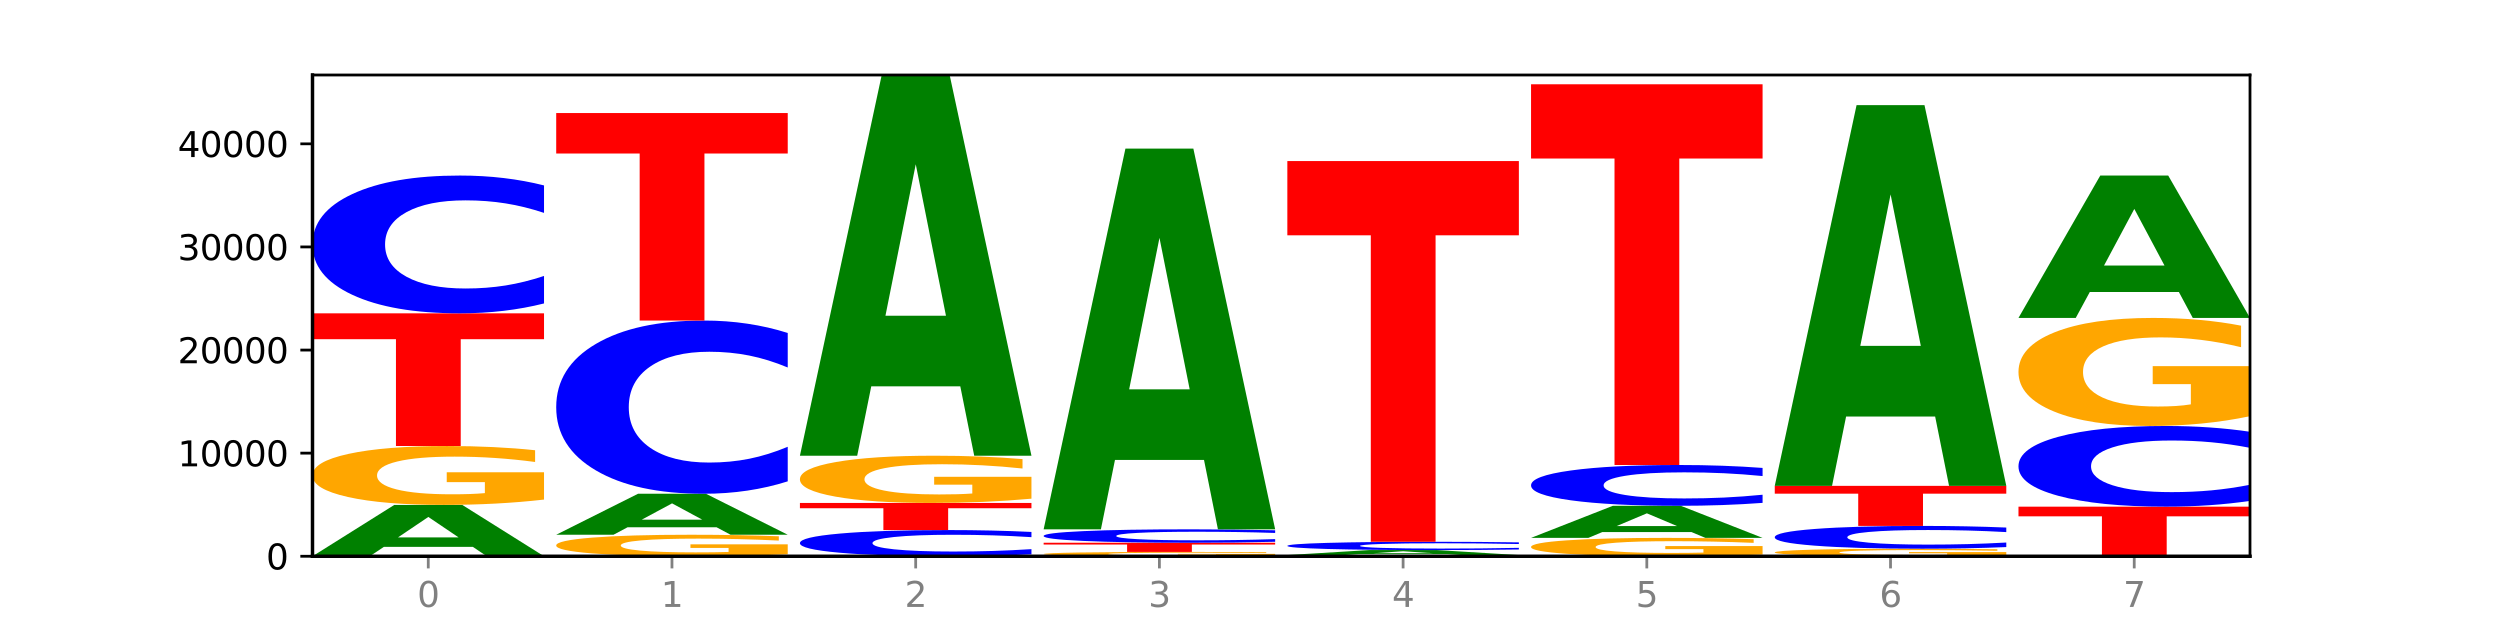 <?xml version="1.0" encoding="utf-8" standalone="no"?>
<!DOCTYPE svg PUBLIC "-//W3C//DTD SVG 1.1//EN"
  "http://www.w3.org/Graphics/SVG/1.1/DTD/svg11.dtd">
<svg xmlns:xlink="http://www.w3.org/1999/xlink" width="720pt" height="180pt" viewBox="0 0 720 180" xmlns="http://www.w3.org/2000/svg" version="1.1">
 <defs>
  <style type="text/css">*{stroke-linejoin: round; stroke-linecap: butt}</style>
 </defs>
 <g id="figure_1">
  <g id="patch_1">
   <path d="M 0 180 
L 720 180 
L 720 0 
L 0 0 
z
" style="fill: #ffffff"/>
  </g>
  <g id="axes_1">
   <g id="patch_2">
    <path d="M 90 160.2 
L 648 160.2 
L 648 21.6 
L 90 21.6 
z
" style="fill: #ffffff"/>
   </g>
   <g id="line2d_1">
    <path d="M 90 160.2 
L 648 160.2 
" clip-path="url(#p5349696301)" style="fill: none; stroke: #000000; stroke-width: 0.5; stroke-linecap: square"/>
   </g>
   <g id="patch_3">
    <path d="M 136.189 157.506 
L 110.545 157.506 
L 106.496 160.2 
L 90 160.2 
L 113.558 145.413 
L 133.121 145.413 
L 156.679 160.2 
L 140.197 160.2 
L 136.189 157.506 
z
M 114.635 154.762 
L 132.058 154.762 
L 123.36 148.88 
L 114.635 154.762 
z
" clip-path="url(#p5349696301)" style="fill: #008000"/>
   </g>
   <g id="patch_4">
    <path d="M 156.679 143.878 
Q 149.955 144.646 142.722 145.031 
Q 135.489 145.413 127.778 145.413 
Q 110.353 145.413 100.177 143.129 
Q 90 140.845 90 136.939 
Q 90 132.988 100.356 130.721 
Q 110.727 128.455 128.764 128.455 
Q 135.713 128.455 142.079 128.763 
Q 148.46 129.068 154.109 129.67 
L 154.109 133.051 
Q 148.281 132.277 142.513 131.895 
Q 136.744 131.509 130.946 131.509 
Q 120.216 131.509 114.403 132.918 
Q 108.59 134.322 108.59 136.939 
Q 108.59 139.531 114.194 140.946 
Q 119.798 142.358 130.109 142.358 
Q 132.919 142.358 135.325 142.278 
Q 137.731 142.193 139.643 142.018 
L 139.643 138.845 
L 128.66 138.845 
L 128.66 136.018 
L 156.679 136.018 
L 156.679 143.878 
z
" clip-path="url(#p5349696301)" style="fill: #ffa600"/>
   </g>
   <g id="patch_5">
    <path d="M 90 90.236 
L 156.679 90.236 
L 156.679 97.69 
L 132.69 97.69 
L 132.69 128.455 
L 114.036 128.455 
L 114.036 97.69 
L 90 97.69 
L 90 90.236 
z
" clip-path="url(#p5349696301)" style="fill: #ff0000"/>
   </g>
   <g id="patch_6">
    <path d="M 156.679 87.392 
Q 151.102 88.802 145.07 89.515 
Q 139.039 90.236 132.47 90.236 
Q 112.882 90.236 101.441 84.892 
Q 90 79.548 90 70.409 
Q 90 61.237 101.441 55.901 
Q 112.882 50.557 132.47 50.557 
Q 139.039 50.557 145.07 51.278 
Q 151.102 51.991 156.679 53.401 
L 156.679 61.311 
Q 151.051 59.442 145.591 58.573 
Q 140.131 57.704 134.1 57.704 
Q 123.281 57.704 117.082 61.09 
Q 110.899 64.467 110.899 70.409 
Q 110.899 76.327 117.082 79.712 
Q 123.281 83.089 134.1 83.089 
Q 140.131 83.089 145.591 82.22 
Q 151.051 81.343 156.679 79.474 
L 156.679 87.392 
z
" clip-path="url(#p5349696301)" style="fill: #0000ff"/>
   </g>
   <g id="patch_7">
    <path d="M 226.868 159.64 
Q 220.143 159.92 212.91 160.061 
Q 205.678 160.2 197.967 160.2 
Q 180.542 160.2 170.365 159.366 
Q 160.189 158.532 160.189 157.105 
Q 160.189 155.662 170.545 154.834 
Q 180.916 154.006 198.953 154.006 
Q 205.902 154.006 212.268 154.119 
Q 218.649 154.23 224.298 154.45 
L 224.298 155.685 
Q 218.47 155.402 212.701 155.262 
Q 206.933 155.122 201.135 155.122 
Q 190.405 155.122 184.592 155.636 
Q 178.779 156.149 178.779 157.105 
Q 178.779 158.052 184.383 158.569 
Q 189.987 159.084 200.298 159.084 
Q 203.107 159.084 205.513 159.055 
Q 207.919 159.024 209.832 158.96 
L 209.832 157.801 
L 198.848 157.801 
L 198.848 156.768 
L 226.868 156.768 
L 226.868 159.64 
z
" clip-path="url(#p5349696301)" style="fill: #ffa600"/>
   </g>
   <g id="patch_8">
    <path d="M 206.377 151.856 
L 180.734 151.856 
L 176.685 154.006 
L 160.189 154.006 
L 183.747 142.203 
L 203.31 142.203 
L 226.868 154.006 
L 210.386 154.006 
L 206.377 151.856 
z
M 184.824 149.665 
L 202.247 149.665 
L 193.549 144.97 
L 184.824 149.665 
z
" clip-path="url(#p5349696301)" style="fill: #008000"/>
   </g>
   <g id="patch_9">
    <path d="M 226.868 138.627 
Q 221.29 140.399 215.259 141.296 
Q 209.228 142.203 202.659 142.203 
Q 183.07 142.203 171.629 135.484 
Q 160.189 128.766 160.189 117.276 
Q 160.189 105.745 171.629 99.037 
Q 183.07 92.318 202.659 92.318 
Q 209.228 92.318 215.259 93.225 
Q 221.29 94.121 226.868 95.894 
L 226.868 105.838 
Q 221.24 103.488 215.78 102.396 
Q 210.32 101.304 204.289 101.304 
Q 193.47 101.304 187.27 105.559 
Q 181.088 109.805 181.088 117.276 
Q 181.088 124.716 187.27 128.972 
Q 193.47 133.217 204.289 133.217 
Q 210.32 133.217 215.78 132.125 
Q 221.24 131.022 226.868 128.673 
L 226.868 138.627 
z
" clip-path="url(#p5349696301)" style="fill: #0000ff"/>
   </g>
   <g id="patch_10">
    <path d="M 160.189 32.557 
L 226.868 32.557 
L 226.868 44.212 
L 202.879 44.212 
L 202.879 92.318 
L 184.224 92.318 
L 184.224 44.212 
L 160.189 44.212 
L 160.189 32.557 
z
" clip-path="url(#p5349696301)" style="fill: #ff0000"/>
   </g>
   <g id="patch_11">
    <path d="M 297.057 159.659 
Q 291.479 159.927 285.448 160.063 
Q 279.417 160.2 272.848 160.2 
Q 253.259 160.2 241.818 159.184 
Q 230.377 158.168 230.377 156.431 
Q 230.377 154.688 241.818 153.674 
Q 253.259 152.658 272.848 152.658 
Q 279.417 152.658 285.448 152.795 
Q 291.479 152.931 297.057 153.198 
L 297.057 154.702 
Q 291.429 154.347 285.969 154.182 
Q 280.509 154.016 274.477 154.016 
Q 263.658 154.016 257.459 154.66 
Q 251.277 155.302 251.277 156.431 
Q 251.277 157.556 257.459 158.2 
Q 263.658 158.841 274.477 158.841 
Q 280.509 158.841 285.969 158.676 
Q 291.429 158.51 297.057 158.154 
L 297.057 159.659 
z
" clip-path="url(#p5349696301)" style="fill: #0000ff"/>
   </g>
   <g id="patch_12">
    <path d="M 230.377 144.851 
L 297.057 144.851 
L 297.057 146.374 
L 273.068 146.374 
L 273.068 152.658 
L 254.413 152.658 
L 254.413 146.374 
L 230.377 146.374 
L 230.377 144.851 
z
" clip-path="url(#p5349696301)" style="fill: #ff0000"/>
   </g>
   <g id="patch_13">
    <path d="M 297.057 143.62 
Q 290.332 144.236 283.099 144.545 
Q 275.866 144.851 268.155 144.851 
Q 250.731 144.851 240.554 143.019 
Q 230.377 141.187 230.377 138.053 
Q 230.377 134.883 240.733 133.064 
Q 251.104 131.246 269.142 131.246 
Q 276.09 131.246 282.457 131.493 
Q 288.838 131.738 294.486 132.221 
L 294.486 134.933 
Q 288.658 134.312 282.89 134.006 
Q 277.122 133.697 271.323 133.697 
Q 260.594 133.697 254.781 134.826 
Q 248.967 135.953 248.967 138.053 
Q 248.967 140.133 254.571 141.268 
Q 260.175 142.401 270.487 142.401 
Q 273.296 142.401 275.702 142.336 
Q 278.108 142.269 280.021 142.128 
L 280.021 139.582 
L 269.037 139.582 
L 269.037 137.314 
L 297.057 137.314 
L 297.057 143.62 
z
" clip-path="url(#p5349696301)" style="fill: #ffa600"/>
   </g>
   <g id="patch_14">
    <path d="M 276.566 111.272 
L 250.922 111.272 
L 246.873 131.246 
L 230.377 131.246 
L 253.935 21.6 
L 273.499 21.6 
L 297.057 131.246 
L 280.574 131.246 
L 276.566 111.272 
z
M 255.012 90.922 
L 272.435 90.922 
L 263.737 47.308 
L 255.012 90.922 
z
" clip-path="url(#p5349696301)" style="fill: #008000"/>
   </g>
   <g id="patch_15">
    <path d="M 367.245 160.087 
Q 360.521 160.144 353.288 160.172 
Q 346.055 160.2 338.344 160.2 
Q 320.919 160.2 310.743 160.032 
Q 300.566 159.864 300.566 159.577 
Q 300.566 159.286 310.922 159.12 
Q 321.293 158.953 339.33 158.953 
Q 346.279 158.953 352.645 158.976 
Q 359.026 158.998 364.675 159.042 
L 364.675 159.291 
Q 358.847 159.234 353.079 159.206 
Q 347.31 159.178 341.512 159.178 
Q 330.782 159.178 324.969 159.281 
Q 319.156 159.384 319.156 159.577 
Q 319.156 159.767 324.76 159.872 
Q 330.364 159.975 340.675 159.975 
Q 343.485 159.975 345.891 159.969 
Q 348.297 159.963 350.209 159.95 
L 350.209 159.717 
L 339.226 159.717 
L 339.226 159.509 
L 367.245 159.509 
L 367.245 160.087 
z
" clip-path="url(#p5349696301)" style="fill: #ffa600"/>
   </g>
   <g id="patch_16">
    <path d="M 300.566 156.31 
L 367.245 156.31 
L 367.245 156.826 
L 343.256 156.826 
L 343.256 158.953 
L 324.602 158.953 
L 324.602 156.826 
L 300.566 156.826 
L 300.566 156.31 
z
" clip-path="url(#p5349696301)" style="fill: #ff0000"/>
   </g>
   <g id="patch_17">
    <path d="M 367.245 156.033 
Q 361.668 156.17 355.636 156.24 
Q 349.605 156.31 343.036 156.31 
Q 323.448 156.31 312.007 155.789 
Q 300.566 155.269 300.566 154.378 
Q 300.566 153.485 312.007 152.965 
Q 323.448 152.444 343.036 152.444 
Q 349.605 152.444 355.636 152.514 
Q 361.668 152.584 367.245 152.721 
L 367.245 153.492 
Q 361.617 153.31 356.157 153.225 
Q 350.697 153.14 344.666 153.14 
Q 333.847 153.14 327.648 153.47 
Q 321.465 153.799 321.465 154.378 
Q 321.465 154.955 327.648 155.285 
Q 333.847 155.614 344.666 155.614 
Q 350.697 155.614 356.157 155.529 
Q 361.617 155.444 367.245 155.262 
L 367.245 156.033 
z
" clip-path="url(#p5349696301)" style="fill: #0000ff"/>
   </g>
   <g id="patch_18">
    <path d="M 346.755 132.47 
L 321.111 132.47 
L 317.062 152.444 
L 300.566 152.444 
L 324.124 42.798 
L 343.687 42.798 
L 367.245 152.444 
L 350.763 152.444 
L 346.755 132.47 
z
M 325.201 112.12 
L 342.624 112.12 
L 333.926 68.506 
L 325.201 112.12 
z
" clip-path="url(#p5349696301)" style="fill: #008000"/>
   </g>
   <g id="patch_19">
    <path d="M 437.434 160.169 
Q 430.709 160.184 423.476 160.192 
Q 416.244 160.2 408.533 160.2 
Q 391.108 160.2 380.931 160.153 
Q 370.755 160.106 370.755 160.026 
Q 370.755 159.945 381.111 159.899 
Q 391.482 159.853 409.519 159.853 
Q 416.468 159.853 422.834 159.859 
Q 429.215 159.865 434.864 159.877 
L 434.864 159.947 
Q 429.036 159.931 423.267 159.923 
Q 417.499 159.915 411.701 159.915 
Q 400.971 159.915 395.158 159.944 
Q 389.345 159.973 389.345 160.026 
Q 389.345 160.08 394.949 160.108 
Q 400.553 160.137 410.864 160.137 
Q 413.673 160.137 416.079 160.136 
Q 418.485 160.134 420.398 160.13 
L 420.398 160.065 
L 409.414 160.065 
L 409.414 160.008 
L 437.434 160.008 
L 437.434 160.169 
z
" clip-path="url(#p5349696301)" style="fill: #ffa600"/>
   </g>
   <g id="patch_20">
    <path d="M 416.943 159.592 
L 391.3 159.592 
L 387.251 159.853 
L 370.755 159.853 
L 394.313 158.424 
L 413.876 158.424 
L 437.434 159.853 
L 420.952 159.853 
L 416.943 159.592 
z
M 395.39 159.327 
L 412.813 159.327 
L 404.115 158.759 
L 395.39 159.327 
z
" clip-path="url(#p5349696301)" style="fill: #008000"/>
   </g>
   <g id="patch_21">
    <path d="M 437.434 158.253 
Q 431.856 158.338 425.825 158.381 
Q 419.794 158.424 413.225 158.424 
Q 393.636 158.424 382.196 158.102 
Q 370.755 157.78 370.755 157.228 
Q 370.755 156.675 382.196 156.353 
Q 393.636 156.031 413.225 156.031 
Q 419.794 156.031 425.825 156.075 
Q 431.856 156.118 437.434 156.203 
L 437.434 156.68 
Q 431.806 156.567 426.346 156.515 
Q 420.886 156.462 414.855 156.462 
Q 404.036 156.462 397.836 156.666 
Q 391.654 156.87 391.654 157.228 
Q 391.654 157.585 397.836 157.79 
Q 404.036 157.993 414.855 157.993 
Q 420.886 157.993 426.346 157.941 
Q 431.806 157.888 437.434 157.775 
L 437.434 158.253 
z
" clip-path="url(#p5349696301)" style="fill: #0000ff"/>
   </g>
   <g id="patch_22">
    <path d="M 370.755 46.385 
L 437.434 46.385 
L 437.434 67.769 
L 413.445 67.769 
L 413.445 156.031 
L 394.79 156.031 
L 394.79 67.769 
L 370.755 67.769 
L 370.755 46.385 
z
" clip-path="url(#p5349696301)" style="fill: #ff0000"/>
   </g>
   <g id="patch_23">
    <path d="M 507.623 159.721 
Q 500.898 159.961 493.665 160.081 
Q 486.432 160.2 478.721 160.2 
Q 461.297 160.2 451.12 159.487 
Q 440.943 158.775 440.943 157.556 
Q 440.943 156.323 451.299 155.616 
Q 461.67 154.909 479.708 154.909 
Q 486.656 154.909 493.023 155.005 
Q 499.404 155.1 505.052 155.288 
L 505.052 156.343 
Q 499.224 156.101 493.456 155.982 
Q 487.688 155.862 481.889 155.862 
Q 471.16 155.862 465.347 156.301 
Q 459.533 156.739 459.533 157.556 
Q 459.533 158.365 465.137 158.806 
Q 470.741 159.247 481.053 159.247 
Q 483.862 159.247 486.268 159.222 
Q 488.674 159.196 490.587 159.141 
L 490.587 158.151 
L 479.603 158.151 
L 479.603 157.268 
L 507.623 157.268 
L 507.623 159.721 
z
" clip-path="url(#p5349696301)" style="fill: #ffa600"/>
   </g>
   <g id="patch_24">
    <path d="M 487.132 153.226 
L 461.488 153.226 
L 457.439 154.909 
L 440.943 154.909 
L 464.501 145.671 
L 484.065 145.671 
L 507.623 154.909 
L 491.14 154.909 
L 487.132 153.226 
z
M 465.578 151.511 
L 483.001 151.511 
L 474.303 147.837 
L 465.578 151.511 
z
" clip-path="url(#p5349696301)" style="fill: #008000"/>
   </g>
   <g id="patch_25">
    <path d="M 507.623 144.829 
Q 502.045 145.246 496.014 145.457 
Q 489.983 145.671 483.414 145.671 
Q 463.825 145.671 452.384 144.088 
Q 440.943 142.505 440.943 139.798 
Q 440.943 137.082 452.384 135.501 
Q 463.825 133.918 483.414 133.918 
Q 489.983 133.918 496.014 134.132 
Q 502.045 134.343 507.623 134.761 
L 507.623 137.104 
Q 501.995 136.55 496.535 136.293 
Q 491.075 136.035 485.043 136.035 
Q 474.224 136.035 468.025 137.038 
Q 461.843 138.038 461.843 139.798 
Q 461.843 141.551 468.025 142.554 
Q 474.224 143.554 485.043 143.554 
Q 491.075 143.554 496.535 143.297 
Q 501.995 143.037 507.623 142.483 
L 507.623 144.829 
z
" clip-path="url(#p5349696301)" style="fill: #0000ff"/>
   </g>
   <g id="patch_26">
    <path d="M 440.943 24.272 
L 507.623 24.272 
L 507.623 45.656 
L 483.634 45.656 
L 483.634 133.918 
L 464.979 133.918 
L 464.979 45.656 
L 440.943 45.656 
L 440.943 24.272 
z
" clip-path="url(#p5349696301)" style="fill: #ff0000"/>
   </g>
   <g id="patch_27">
    <path d="M 577.811 160.004 
Q 571.087 160.102 563.854 160.151 
Q 556.621 160.2 548.91 160.2 
Q 531.486 160.2 521.309 159.908 
Q 511.132 159.615 511.132 159.115 
Q 511.132 158.61 521.488 158.32 
Q 531.859 158.029 549.896 158.029 
Q 556.845 158.029 563.211 158.069 
Q 569.592 158.108 575.241 158.185 
L 575.241 158.618 
Q 569.413 158.519 563.645 158.47 
Q 557.876 158.42 552.078 158.42 
Q 541.348 158.42 535.535 158.601 
Q 529.722 158.78 529.722 159.115 
Q 529.722 159.447 535.326 159.628 
Q 540.93 159.809 551.241 159.809 
Q 554.051 159.809 556.457 159.799 
Q 558.863 159.788 560.775 159.766 
L 560.775 159.359 
L 549.792 159.359 
L 549.792 158.997 
L 577.811 158.997 
L 577.811 160.004 
z
" clip-path="url(#p5349696301)" style="fill: #ffa600"/>
   </g>
   <g id="patch_28">
    <path d="M 577.811 157.559 
Q 572.234 157.792 566.203 157.91 
Q 560.171 158.029 553.603 158.029 
Q 534.014 158.029 522.573 157.145 
Q 511.132 156.261 511.132 154.749 
Q 511.132 153.231 522.573 152.348 
Q 534.014 151.464 553.603 151.464 
Q 560.171 151.464 566.203 151.584 
Q 572.234 151.702 577.811 151.935 
L 577.811 153.243 
Q 572.183 152.934 566.723 152.791 
Q 561.263 152.647 555.232 152.647 
Q 544.413 152.647 538.214 153.207 
Q 532.031 153.766 532.031 154.749 
Q 532.031 155.728 538.214 156.288 
Q 544.413 156.847 555.232 156.847 
Q 561.263 156.847 566.723 156.703 
Q 572.183 156.558 577.811 156.249 
L 577.811 157.559 
z
" clip-path="url(#p5349696301)" style="fill: #0000ff"/>
   </g>
   <g id="patch_29">
    <path d="M 511.132 139.928 
L 577.811 139.928 
L 577.811 142.178 
L 553.822 142.178 
L 553.822 151.464 
L 535.168 151.464 
L 535.168 142.178 
L 511.132 142.178 
L 511.132 139.928 
z
" clip-path="url(#p5349696301)" style="fill: #ff0000"/>
   </g>
   <g id="patch_30">
    <path d="M 557.321 119.954 
L 531.677 119.954 
L 527.628 139.928 
L 511.132 139.928 
L 534.69 30.282 
L 554.253 30.282 
L 577.811 139.928 
L 561.329 139.928 
L 557.321 119.954 
z
M 535.767 99.604 
L 553.19 99.604 
L 544.492 55.99 
L 535.767 99.604 
z
" clip-path="url(#p5349696301)" style="fill: #008000"/>
   </g>
   <g id="patch_31">
    <path d="M 581.321 145.917 
L 648 145.917 
L 648 148.703 
L 624.011 148.703 
L 624.011 160.2 
L 605.356 160.2 
L 605.356 148.703 
L 581.321 148.703 
L 581.321 145.917 
z
" clip-path="url(#p5349696301)" style="fill: #ff0000"/>
   </g>
   <g id="patch_32">
    <path d="M 648 144.252 
Q 642.422 145.078 636.391 145.495 
Q 630.36 145.917 623.791 145.917 
Q 604.202 145.917 592.762 142.788 
Q 581.321 139.659 581.321 134.307 
Q 581.321 128.936 592.762 125.812 
Q 604.202 122.682 623.791 122.682 
Q 630.36 122.682 636.391 123.105 
Q 642.422 123.522 648 124.348 
L 648 128.979 
Q 642.372 127.885 636.912 127.376 
Q 631.452 126.868 625.421 126.868 
Q 614.602 126.868 608.402 128.85 
Q 602.22 130.827 602.22 134.307 
Q 602.22 137.772 608.402 139.755 
Q 614.602 141.732 625.421 141.732 
Q 631.452 141.732 636.912 141.223 
Q 642.372 140.71 648 139.616 
L 648 144.252 
z
" clip-path="url(#p5349696301)" style="fill: #0000ff"/>
   </g>
   <g id="patch_33">
    <path d="M 648 119.867 
Q 641.275 121.275 634.042 121.982 
Q 626.81 122.682 619.099 122.682 
Q 601.674 122.682 591.497 118.491 
Q 581.321 114.3 581.321 107.133 
Q 581.321 99.882 591.677 95.723 
Q 602.048 91.564 620.085 91.564 
Q 627.034 91.564 633.4 92.129 
Q 639.781 92.689 645.43 93.794 
L 645.43 99.997 
Q 639.602 98.577 633.833 97.876 
Q 628.065 97.169 622.267 97.169 
Q 611.537 97.169 605.724 99.753 
Q 599.911 102.331 599.911 107.133 
Q 599.911 111.889 605.515 114.486 
Q 611.119 117.077 621.43 117.077 
Q 624.239 117.077 626.645 116.929 
Q 629.051 116.775 630.964 116.453 
L 630.964 110.63 
L 619.98 110.63 
L 619.98 105.442 
L 648 105.442 
L 648 119.867 
z
" clip-path="url(#p5349696301)" style="fill: #ffa600"/>
   </g>
   <g id="patch_34">
    <path d="M 627.51 84.093 
L 601.866 84.093 
L 597.817 91.564 
L 581.321 91.564 
L 604.879 50.554 
L 624.442 50.554 
L 648 91.564 
L 631.518 91.564 
L 627.51 84.093 
z
M 605.956 76.482 
L 623.379 76.482 
L 614.681 60.169 
L 605.956 76.482 
z
" clip-path="url(#p5349696301)" style="fill: #008000"/>
   </g>
   <g id="matplotlib.axis_1">
    <g id="xtick_1">
     <g id="line2d_2">
      <defs>
       <path id="m609889d266" d="M 0 0 
L 0 3.5 
" style="stroke: #808080; stroke-width: 0.8"/>
      </defs>
      <g>
       <use xlink:href="#m609889d266" x="123.34" y="160.2" style="fill: #808080; stroke: #808080; stroke-width: 0.8"/>
      </g>
     </g>
     <g id="text_1">
      <!-- 0 -->
      <g style="fill: #808080" transform="translate(120.158 174.798) scale(0.1 -0.1)">
       <defs>
        <path id="DejaVuSans-30" d="M 2034 4250 
Q 1547 4250 1301 3770 
Q 1056 3291 1056 2328 
Q 1056 1369 1301 889 
Q 1547 409 2034 409 
Q 2525 409 2770 889 
Q 3016 1369 3016 2328 
Q 3016 3291 2770 3770 
Q 2525 4250 2034 4250 
z
M 2034 4750 
Q 2819 4750 3233 4129 
Q 3647 3509 3647 2328 
Q 3647 1150 3233 529 
Q 2819 -91 2034 -91 
Q 1250 -91 836 529 
Q 422 1150 422 2328 
Q 422 3509 836 4129 
Q 1250 4750 2034 4750 
z
" transform="scale(0.016)"/>
       </defs>
       <use xlink:href="#DejaVuSans-30"/>
      </g>
     </g>
    </g>
    <g id="xtick_2">
     <g id="line2d_3">
      <g>
       <use xlink:href="#m609889d266" x="193.528" y="160.2" style="fill: #808080; stroke: #808080; stroke-width: 0.8"/>
      </g>
     </g>
     <g id="text_2">
      <!-- 1 -->
      <g style="fill: #808080" transform="translate(190.347 174.798) scale(0.1 -0.1)">
       <defs>
        <path id="DejaVuSans-31" d="M 794 531 
L 1825 531 
L 1825 4091 
L 703 3866 
L 703 4441 
L 1819 4666 
L 2450 4666 
L 2450 531 
L 3481 531 
L 3481 0 
L 794 0 
L 794 531 
z
" transform="scale(0.016)"/>
       </defs>
       <use xlink:href="#DejaVuSans-31"/>
      </g>
     </g>
    </g>
    <g id="xtick_3">
     <g id="line2d_4">
      <g>
       <use xlink:href="#m609889d266" x="263.717" y="160.2" style="fill: #808080; stroke: #808080; stroke-width: 0.8"/>
      </g>
     </g>
     <g id="text_3">
      <!-- 2 -->
      <g style="fill: #808080" transform="translate(260.536 174.798) scale(0.1 -0.1)">
       <defs>
        <path id="DejaVuSans-32" d="M 1228 531 
L 3431 531 
L 3431 0 
L 469 0 
L 469 531 
Q 828 903 1448 1529 
Q 2069 2156 2228 2338 
Q 2531 2678 2651 2914 
Q 2772 3150 2772 3378 
Q 2772 3750 2511 3984 
Q 2250 4219 1831 4219 
Q 1534 4219 1204 4116 
Q 875 4013 500 3803 
L 500 4441 
Q 881 4594 1212 4672 
Q 1544 4750 1819 4750 
Q 2544 4750 2975 4387 
Q 3406 4025 3406 3419 
Q 3406 3131 3298 2873 
Q 3191 2616 2906 2266 
Q 2828 2175 2409 1742 
Q 1991 1309 1228 531 
z
" transform="scale(0.016)"/>
       </defs>
       <use xlink:href="#DejaVuSans-32"/>
      </g>
     </g>
    </g>
    <g id="xtick_4">
     <g id="line2d_5">
      <g>
       <use xlink:href="#m609889d266" x="333.906" y="160.2" style="fill: #808080; stroke: #808080; stroke-width: 0.8"/>
      </g>
     </g>
     <g id="text_4">
      <!-- 3 -->
      <g style="fill: #808080" transform="translate(330.724 174.798) scale(0.1 -0.1)">
       <defs>
        <path id="DejaVuSans-33" d="M 2597 2516 
Q 3050 2419 3304 2112 
Q 3559 1806 3559 1356 
Q 3559 666 3084 287 
Q 2609 -91 1734 -91 
Q 1441 -91 1130 -33 
Q 819 25 488 141 
L 488 750 
Q 750 597 1062 519 
Q 1375 441 1716 441 
Q 2309 441 2620 675 
Q 2931 909 2931 1356 
Q 2931 1769 2642 2001 
Q 2353 2234 1838 2234 
L 1294 2234 
L 1294 2753 
L 1863 2753 
Q 2328 2753 2575 2939 
Q 2822 3125 2822 3475 
Q 2822 3834 2567 4026 
Q 2313 4219 1838 4219 
Q 1578 4219 1281 4162 
Q 984 4106 628 3988 
L 628 4550 
Q 988 4650 1302 4700 
Q 1616 4750 1894 4750 
Q 2613 4750 3031 4423 
Q 3450 4097 3450 3541 
Q 3450 3153 3228 2886 
Q 3006 2619 2597 2516 
z
" transform="scale(0.016)"/>
       </defs>
       <use xlink:href="#DejaVuSans-33"/>
      </g>
     </g>
    </g>
    <g id="xtick_5">
     <g id="line2d_6">
      <g>
       <use xlink:href="#m609889d266" x="404.094" y="160.2" style="fill: #808080; stroke: #808080; stroke-width: 0.8"/>
      </g>
     </g>
     <g id="text_5">
      <!-- 4 -->
      <g style="fill: #808080" transform="translate(400.913 174.798) scale(0.1 -0.1)">
       <defs>
        <path id="DejaVuSans-34" d="M 2419 4116 
L 825 1625 
L 2419 1625 
L 2419 4116 
z
M 2253 4666 
L 3047 4666 
L 3047 1625 
L 3713 1625 
L 3713 1100 
L 3047 1100 
L 3047 0 
L 2419 0 
L 2419 1100 
L 313 1100 
L 313 1709 
L 2253 4666 
z
" transform="scale(0.016)"/>
       </defs>
       <use xlink:href="#DejaVuSans-34"/>
      </g>
     </g>
    </g>
    <g id="xtick_6">
     <g id="line2d_7">
      <g>
       <use xlink:href="#m609889d266" x="474.283" y="160.2" style="fill: #808080; stroke: #808080; stroke-width: 0.8"/>
      </g>
     </g>
     <g id="text_6">
      <!-- 5 -->
      <g style="fill: #808080" transform="translate(471.102 174.798) scale(0.1 -0.1)">
       <defs>
        <path id="DejaVuSans-35" d="M 691 4666 
L 3169 4666 
L 3169 4134 
L 1269 4134 
L 1269 2991 
Q 1406 3038 1543 3061 
Q 1681 3084 1819 3084 
Q 2600 3084 3056 2656 
Q 3513 2228 3513 1497 
Q 3513 744 3044 326 
Q 2575 -91 1722 -91 
Q 1428 -91 1123 -41 
Q 819 9 494 109 
L 494 744 
Q 775 591 1075 516 
Q 1375 441 1709 441 
Q 2250 441 2565 725 
Q 2881 1009 2881 1497 
Q 2881 1984 2565 2268 
Q 2250 2553 1709 2553 
Q 1456 2553 1204 2497 
Q 953 2441 691 2322 
L 691 4666 
z
" transform="scale(0.016)"/>
       </defs>
       <use xlink:href="#DejaVuSans-35"/>
      </g>
     </g>
    </g>
    <g id="xtick_7">
     <g id="line2d_8">
      <g>
       <use xlink:href="#m609889d266" x="544.472" y="160.2" style="fill: #808080; stroke: #808080; stroke-width: 0.8"/>
      </g>
     </g>
     <g id="text_7">
      <!-- 6 -->
      <g style="fill: #808080" transform="translate(541.29 174.798) scale(0.1 -0.1)">
       <defs>
        <path id="DejaVuSans-36" d="M 2113 2584 
Q 1688 2584 1439 2293 
Q 1191 2003 1191 1497 
Q 1191 994 1439 701 
Q 1688 409 2113 409 
Q 2538 409 2786 701 
Q 3034 994 3034 1497 
Q 3034 2003 2786 2293 
Q 2538 2584 2113 2584 
z
M 3366 4563 
L 3366 3988 
Q 3128 4100 2886 4159 
Q 2644 4219 2406 4219 
Q 1781 4219 1451 3797 
Q 1122 3375 1075 2522 
Q 1259 2794 1537 2939 
Q 1816 3084 2150 3084 
Q 2853 3084 3261 2657 
Q 3669 2231 3669 1497 
Q 3669 778 3244 343 
Q 2819 -91 2113 -91 
Q 1303 -91 875 529 
Q 447 1150 447 2328 
Q 447 3434 972 4092 
Q 1497 4750 2381 4750 
Q 2619 4750 2861 4703 
Q 3103 4656 3366 4563 
z
" transform="scale(0.016)"/>
       </defs>
       <use xlink:href="#DejaVuSans-36"/>
      </g>
     </g>
    </g>
    <g id="xtick_8">
     <g id="line2d_9">
      <g>
       <use xlink:href="#m609889d266" x="614.66" y="160.2" style="fill: #808080; stroke: #808080; stroke-width: 0.8"/>
      </g>
     </g>
     <g id="text_8">
      <!-- 7 -->
      <g style="fill: #808080" transform="translate(611.479 174.798) scale(0.1 -0.1)">
       <defs>
        <path id="DejaVuSans-37" d="M 525 4666 
L 3525 4666 
L 3525 4397 
L 1831 0 
L 1172 0 
L 2766 4134 
L 525 4134 
L 525 4666 
z
" transform="scale(0.016)"/>
       </defs>
       <use xlink:href="#DejaVuSans-37"/>
      </g>
     </g>
    </g>
   </g>
   <g id="matplotlib.axis_2">
    <g id="ytick_1">
     <g id="line2d_10">
      <defs>
       <path id="mbfb48fb7a5" d="M 0 0 
L -3.5 0 
" style="stroke: #000000; stroke-width: 0.8"/>
      </defs>
      <g>
       <use xlink:href="#mbfb48fb7a5" x="90" y="160.2" style="stroke: #000000; stroke-width: 0.8"/>
      </g>
     </g>
     <g id="text_9">
      <!-- 0 -->
      <g transform="translate(76.638 163.999) scale(0.1 -0.1)">
       <use xlink:href="#DejaVuSans-30"/>
      </g>
     </g>
    </g>
    <g id="ytick_2">
     <g id="line2d_11">
      <g>
       <use xlink:href="#mbfb48fb7a5" x="90" y="130.507" style="stroke: #000000; stroke-width: 0.8"/>
      </g>
     </g>
     <g id="text_10">
      <!-- 10000 -->
      <g transform="translate(51.188 134.306) scale(0.1 -0.1)">
       <use xlink:href="#DejaVuSans-31"/>
       <use xlink:href="#DejaVuSans-30" x="63.623"/>
       <use xlink:href="#DejaVuSans-30" x="127.246"/>
       <use xlink:href="#DejaVuSans-30" x="190.869"/>
       <use xlink:href="#DejaVuSans-30" x="254.492"/>
      </g>
     </g>
    </g>
    <g id="ytick_3">
     <g id="line2d_12">
      <g>
       <use xlink:href="#mbfb48fb7a5" x="90" y="100.813" style="stroke: #000000; stroke-width: 0.8"/>
      </g>
     </g>
     <g id="text_11">
      <!-- 20000 -->
      <g transform="translate(51.188 104.612) scale(0.1 -0.1)">
       <use xlink:href="#DejaVuSans-32"/>
       <use xlink:href="#DejaVuSans-30" x="63.623"/>
       <use xlink:href="#DejaVuSans-30" x="127.246"/>
       <use xlink:href="#DejaVuSans-30" x="190.869"/>
       <use xlink:href="#DejaVuSans-30" x="254.492"/>
      </g>
     </g>
    </g>
    <g id="ytick_4">
     <g id="line2d_13">
      <g>
       <use xlink:href="#mbfb48fb7a5" x="90" y="71.12" style="stroke: #000000; stroke-width: 0.8"/>
      </g>
     </g>
     <g id="text_12">
      <!-- 30000 -->
      <g transform="translate(51.188 74.919) scale(0.1 -0.1)">
       <use xlink:href="#DejaVuSans-33"/>
       <use xlink:href="#DejaVuSans-30" x="63.623"/>
       <use xlink:href="#DejaVuSans-30" x="127.246"/>
       <use xlink:href="#DejaVuSans-30" x="190.869"/>
       <use xlink:href="#DejaVuSans-30" x="254.492"/>
      </g>
     </g>
    </g>
    <g id="ytick_5">
     <g id="line2d_14">
      <g>
       <use xlink:href="#mbfb48fb7a5" x="90" y="41.426" style="stroke: #000000; stroke-width: 0.8"/>
      </g>
     </g>
     <g id="text_13">
      <!-- 40000 -->
      <g transform="translate(51.188 45.226) scale(0.1 -0.1)">
       <use xlink:href="#DejaVuSans-34"/>
       <use xlink:href="#DejaVuSans-30" x="63.623"/>
       <use xlink:href="#DejaVuSans-30" x="127.246"/>
       <use xlink:href="#DejaVuSans-30" x="190.869"/>
       <use xlink:href="#DejaVuSans-30" x="254.492"/>
      </g>
     </g>
    </g>
   </g>
   <g id="patch_35">
    <path d="M 90 160.2 
L 90 21.6 
" style="fill: none; stroke: #000000; stroke-linejoin: miter; stroke-linecap: square"/>
   </g>
   <g id="patch_36">
    <path d="M 648 160.2 
L 648 21.6 
" style="fill: none; stroke: #000000; stroke-width: 0.8; stroke-linejoin: miter; stroke-linecap: square"/>
   </g>
   <g id="patch_37">
    <path d="M 90 160.2 
L 648 160.2 
" style="fill: none; stroke: #000000; stroke-linejoin: miter; stroke-linecap: square"/>
   </g>
   <g id="patch_38">
    <path d="M 90 21.6 
L 648 21.6 
" style="fill: none; stroke: #000000; stroke-width: 0.8; stroke-linejoin: miter; stroke-linecap: square"/>
   </g>
  </g>
 </g>
 <defs>
  <clipPath id="p5349696301">
   <rect x="90" y="21.6" width="558" height="138.6"/>
  </clipPath>
 </defs>
</svg>
